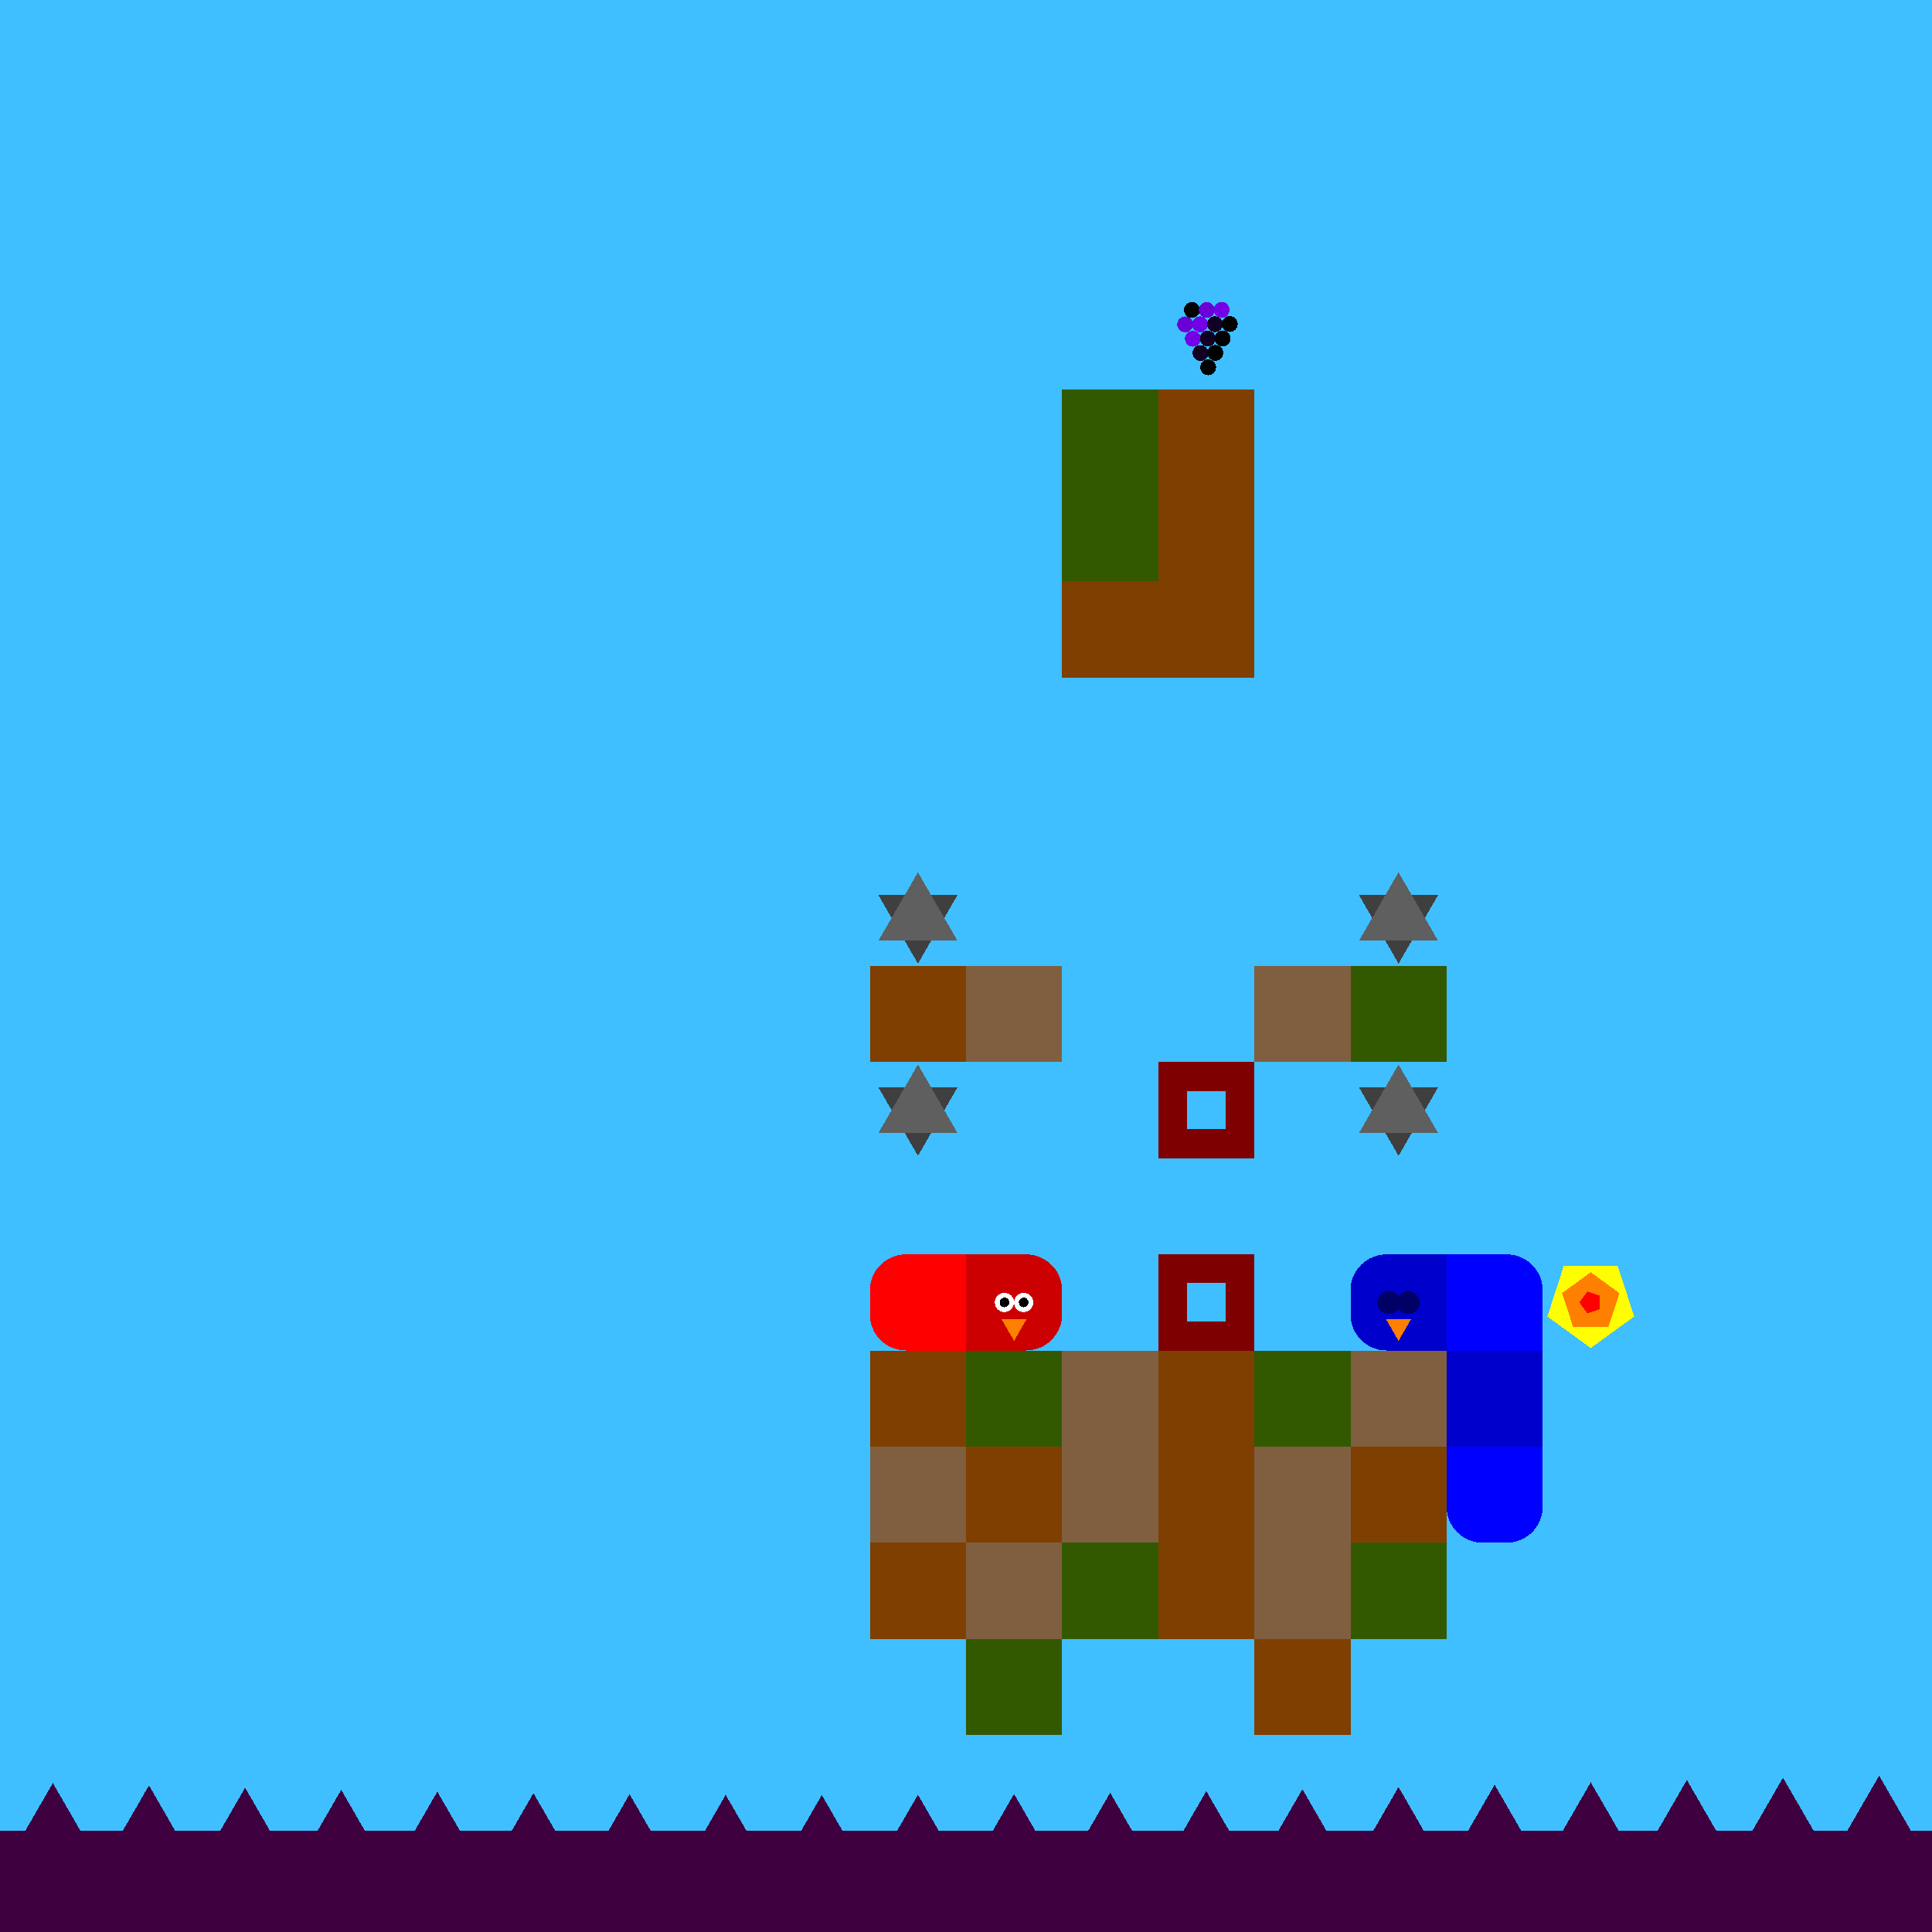 <svg xmlns="http://www.w3.org/2000/svg" version="1.1" width = "403" height = "403" viewBox = "-1 -1 402 402"  preserveAspectRatio = "none" shape-rendering="crispEdges">
<rect x="-20" y="-20" width="440" height="440" style="fill:rgb(63,191,255);" /><rect x="-20" y="380" width="440" height="40" style="fill:rgb(63,0,63);" /><polygon points="190,199.5 198.227,185.25 181.773,185.25 190,199.5 " style="fill:rgb(63,63,63)" /><polygon points="198.227,194.75 190,180.5 181.773,194.75 198.227,194.75 " style="fill:rgb(95,95,95)" /><rect x="180" y="200" width="20" height="20" style="fill:rgb(127,63,0);" /><polygon points="190,239.5 198.227,225.25 181.773,225.25 190,239.5 " style="fill:rgb(63,63,63)" /><polygon points="198.227,234.75 190,220.5 181.773,234.75 198.227,234.75 " style="fill:rgb(95,95,95)" /><rect x="180" y="280" width="20" height="20" style="fill:rgb(127,63,0);" /><rect x="180" y="300" width="20" height="20" style="fill:rgb(127,95,63);" /><rect x="180" y="320" width="20" height="20" style="fill:rgb(127,63,0);" /><rect x="200" y="200" width="20" height="20" style="fill:rgb(127,95,63);" /><rect x="200" y="280" width="20" height="20" style="fill:rgb(51,89,0);" /><rect x="200" y="300" width="20" height="20" style="fill:rgb(127,63,0);" /><rect x="200" y="320" width="20" height="20" style="fill:rgb(127,95,63);" /><g style="fill:rgb(51,89,0);">
 <rect x="200" y="340" width="20" height="20"/>
 <rect x="220" y="80" width="20" height="20"/>
 <rect x="220" y="100" width="20" height="20"/>
</g><rect x="220" y="120" width="20" height="20" style="fill:rgb(127,63,0);" /><g style="fill:rgb(127,95,63);">
 <rect x="220" y="280" width="20" height="20"/>
 <rect x="220" y="300" width="20" height="20"/>
</g><rect x="220" y="320" width="20" height="20" style="fill:rgb(51,89,0);" /><g style="fill:rgb(127,63,0);">
 <rect x="240" y="80" width="20" height="20"/>
 <rect x="240" y="100" width="20" height="20"/>
 <rect x="240" y="120" width="20" height="20"/>
 <rect x="240" y="280" width="20" height="20"/>
 <rect x="240" y="300" width="20" height="20"/>
 <rect x="240" y="320" width="20" height="20"/>
</g><rect x="260" y="200" width="20" height="20" style="fill:rgb(127,95,63);" /><rect x="260" y="280" width="20" height="20" style="fill:rgb(51,89,0);" /><g style="fill:rgb(127,95,63);">
 <rect x="260" y="300" width="20" height="20"/>
 <rect x="260" y="320" width="20" height="20"/>
</g><rect x="260" y="340" width="20" height="20" style="fill:rgb(127,63,0);" /><polygon points="290,199.5 298.227,185.25 281.773,185.25 290,199.5 " style="fill:rgb(63,63,63)" /><polygon points="298.227,194.75 290,180.5 281.773,194.75 298.227,194.75 " style="fill:rgb(95,95,95)" /><rect x="280" y="200" width="20" height="20" style="fill:rgb(51,89,0);" /><polygon points="290,239.5 298.227,225.25 281.773,225.25 290,239.5 " style="fill:rgb(63,63,63)" /><polygon points="298.227,234.75 290,220.5 281.773,234.75 298.227,234.75 " style="fill:rgb(95,95,95)" /><rect x="280" y="280" width="20" height="20" style="fill:rgb(127,95,63);" /><rect x="280" y="300" width="20" height="20" style="fill:rgb(127,63,0);" /><rect x="280" y="320" width="20" height="20" style="fill:rgb(51,89,0);" /><polygon points="-30,369.026 -38.66,384.026 -21.34,384.026 -30,369.026 " style="fill:rgb(63,0,63)" /><polygon points="-10,369.503 -18.66,384.503 -1.34,384.503 -10,369.503 " style="fill:rgb(63,0,63)" /><polygon points="10,370 1.34,385 18.66,385 10,370 " style="fill:rgb(63,0,63)" /><polygon points="30,370.497 21.34,385.497 38.66,385.497 30,370.497 " style="fill:rgb(63,0,63)" /><polygon points="50,370.974 41.34,385.974 58.66,385.974 50,370.974 " style="fill:rgb(63,0,63)" /><polygon points="70,371.412 61.34,386.412 78.66,386.412 70,371.412 " style="fill:rgb(63,0,63)" /><polygon points="90,371.793 81.34,386.793 98.66,386.793 90,371.793 " style="fill:rgb(63,0,63)" /><polygon points="110,372.104 101.34,387.104 118.66,387.104 110,372.104 " style="fill:rgb(63,0,63)" /><polygon points="130,372.33 121.34,387.33 138.66,387.33 130,372.33 " style="fill:rgb(63,0,63)" /><polygon points="150,372.464 141.34,387.464 158.66,387.464 150,372.464 " style="fill:rgb(63,0,63)" /><polygon points="170,372.499 161.34,387.499 178.66,387.499 170,372.499 " style="fill:rgb(63,0,63)" /><polygon points="190,372.435 181.34,387.435 198.66,387.435 190,372.435 " style="fill:rgb(63,0,63)" /><polygon points="210,372.273 201.34,387.273 218.66,387.273 210,372.273 " style="fill:rgb(63,0,63)" /><polygon points="230,372.021 221.34,387.021 238.66,387.021 230,372.021 " style="fill:rgb(63,0,63)" /><polygon points="250,371.689 241.34,386.689 258.66,386.689 250,371.689 " style="fill:rgb(63,0,63)" /><polygon points="270,371.289 261.34,386.289 278.66,386.289 270,371.289 " style="fill:rgb(63,0,63)" /><polygon points="290,370.837 281.34,385.837 298.66,385.837 290,370.837 " style="fill:rgb(63,0,63)" /><polygon points="310,370.353 301.34,385.353 318.66,385.353 310,370.353 " style="fill:rgb(63,0,63)" /><polygon points="330,369.854 321.34,384.854 338.66,384.854 330,369.854 " style="fill:rgb(63,0,63)" /><polygon points="350,369.361 341.34,384.361 358.66,384.361 350,369.361 " style="fill:rgb(63,0,63)" /><polygon points="370,368.894 361.34,383.894 378.66,383.894 370,368.894 " style="fill:rgb(63,0,63)" /><polygon points="390,368.47 381.34,383.47 398.66,383.47 390,368.47 " style="fill:rgb(63,0,63)" /><polygon points="410,368.108 401.34,383.108 418.66,383.108 410,368.108 " style="fill:rgb(63,0,63)" /><polygon points="430,367.821 421.34,382.821 438.66,382.821 430,367.821 " style="fill:rgb(63,0,63)" /><g style="fill:rgb(255,0,0);">
 <rect x="180" y="267.5" width="20" height="5"/>
 <rect x="187.5" y="260" width="5" height="20"/>
</g><circle cx="187.5" cy="267.5" r="7.5" style="fill:rgb(255,0,0);stroke-width:1" /><circle cx="187.5" cy="272.5" r="7.5" style="fill:rgb(255,0,0);stroke-width:1" /><g style="fill:rgb(255,0,0);">
 <rect x="190" y="260" width="10" height="10"/>
 <rect x="190" y="270" width="10" height="10"/>
</g><g style="fill:rgb(204,0,0);">
 <rect x="200" y="267.5" width="20" height="5"/>
 <rect x="207.5" y="260" width="5" height="20"/>
 <rect x="200" y="260" width="10" height="10"/>
 <rect x="200" y="270" width="10" height="10"/>
</g><circle cx="212.5" cy="267.5" r="7.5" style="fill:rgb(204,0,0);stroke-width:1" /><circle cx="212.5" cy="272.5" r="7.5" style="fill:rgb(204,0,0);stroke-width:1" /><circle cx="212" cy="270" r="2" style="fill:rgb(255,255,255);stroke-width:1" /><circle cx="208" cy="270" r="2" style="fill:rgb(255,255,255);stroke-width:1" /><circle cx="212" cy="270" r="1" style="fill:rgb(0,0,0);stroke-width:1" /><circle cx="208" cy="270" r="1" style="fill:rgb(0,0,0);stroke-width:1" /><polygon points="207.402,273.5 210,278 212.598,273.5 207.402,273.5 " style="fill:rgb(255,127,0)" /><g style="fill:rgb(0,0,255);">
 <rect x="300" y="267.5" width="20" height="5"/>
 <rect x="307.5" y="260" width="5" height="20"/>
 <rect x="300" y="260" width="10" height="10"/>
 <rect x="300" y="270" width="10" height="10"/>
</g><circle cx="312.5" cy="267.5" r="7.5" style="fill:rgb(0,0,255);stroke-width:1" /><rect x="310" y="270" width="10" height="10" style="fill:rgb(0,0,255);" /><g style="fill:rgb(0,0,204);">
 <rect x="300" y="287.5" width="20" height="5"/>
 <rect x="307.5" y="280" width="5" height="20"/>
 <rect x="300" y="280" width="10" height="10"/>
 <rect x="300" y="290" width="10" height="10"/>
 <rect x="310" y="280" width="10" height="10"/>
 <rect x="310" y="290" width="10" height="10"/>
</g><g style="fill:rgb(0,0,255);">
 <rect x="300" y="307.5" width="20" height="5"/>
 <rect x="307.5" y="300" width="5" height="20"/>
 <rect x="300" y="300" width="10" height="10"/>
</g><circle cx="307.5" cy="312.5" r="7.5" style="fill:rgb(0,0,255);stroke-width:1" /><rect x="310" y="300" width="10" height="10" style="fill:rgb(0,0,255);" /><circle cx="312.5" cy="312.5" r="7.5" style="fill:rgb(0,0,255);stroke-width:1" /><g style="fill:rgb(0,0,204);">
 <rect x="280" y="267.5" width="20" height="5"/>
 <rect x="287.5" y="260" width="5" height="20"/>
</g><circle cx="287.5" cy="267.5" r="7.5" style="fill:rgb(0,0,204);stroke-width:1" /><circle cx="287.5" cy="272.5" r="7.5" style="fill:rgb(0,0,204);stroke-width:1" /><g style="fill:rgb(0,0,204);">
 <rect x="290" y="260" width="10" height="10"/>
 <rect x="290" y="270" width="10" height="10"/>
</g><circle cx="292" cy="270" r="2.4" style="fill:rgb(0,0,102);stroke-width:1" /><circle cx="288" cy="270" r="2.4" style="fill:rgb(0,0,102);stroke-width:1" /><polygon points="287.402,273.5 290,278 292.598,273.5 287.402,273.5 " style="fill:rgb(255,127,0)" /><rect x="243" y="223" width="14" height="14" style="fill:none;stroke:rgb(127,0,0);stroke-width:6" /><rect x="243" y="263" width="14" height="14" style="fill:none;stroke:rgb(127,0,0);stroke-width:6" /><circle cx="247" cy="63.5" r="1.65" style="fill:rgb(0,0,0);stroke-width:1" /><circle cx="250.1" cy="63.495" r="1.65" style="fill:rgb(107,0,214);stroke-width:1" /><circle cx="253.199" cy="63.48" r="1.65" style="fill:rgb(115,0,231);stroke-width:1" /><circle cx="245.6" cy="66.495" r="1.65" style="fill:rgb(107,0,214);stroke-width:1" /><circle cx="248.699" cy="66.48" r="1.65" style="fill:rgb(115,0,231);stroke-width:1" /><circle cx="251.796" cy="66.455" r="1.65" style="fill:rgb(17,0,35);stroke-width:1" /><circle cx="254.889" cy="66.421" r="1.65" style="fill:rgb(-96,0,-192);stroke-width:1" /><circle cx="247.199" cy="69.48" r="1.65" style="fill:rgb(115,0,231);stroke-width:1" /><circle cx="250.296" cy="69.455" r="1.65" style="fill:rgb(17,0,35);stroke-width:1" /><circle cx="253.389" cy="69.421" r="1.65" style="fill:rgb(-96,0,-192);stroke-width:1" /><circle cx="248.796" cy="72.455" r="1.65" style="fill:rgb(17,0,35);stroke-width:1" /><circle cx="251.889" cy="72.421" r="1.65" style="fill:rgb(-96,0,-192);stroke-width:1" /><circle cx="250.389" cy="75.421" r="1.65" style="fill:rgb(-96,0,-192);stroke-width:1" /><polygon points="330,279.5 339.035,272.936 335.584,262.314 324.416,262.314 320.965,272.936 330,279.5 " style="fill:rgb(255,255,0)" /><polygon points="333.685,275.073 335.963,268.062 330,263.73 324.037,268.062 326.315,275.073 333.685,275.073 " style="fill:rgb(255,127,0)" /><polygon points="331.921,271.396 331.921,268.604 329.266,267.741 327.625,270 329.266,272.259 331.921,271.396 " style="fill:rgb(255,0,0)" /><path d="M 250 230 L 250 270 " stroke="rgb(102,0,0)" stroke-width="0.025" fill="none" />


</svg>
